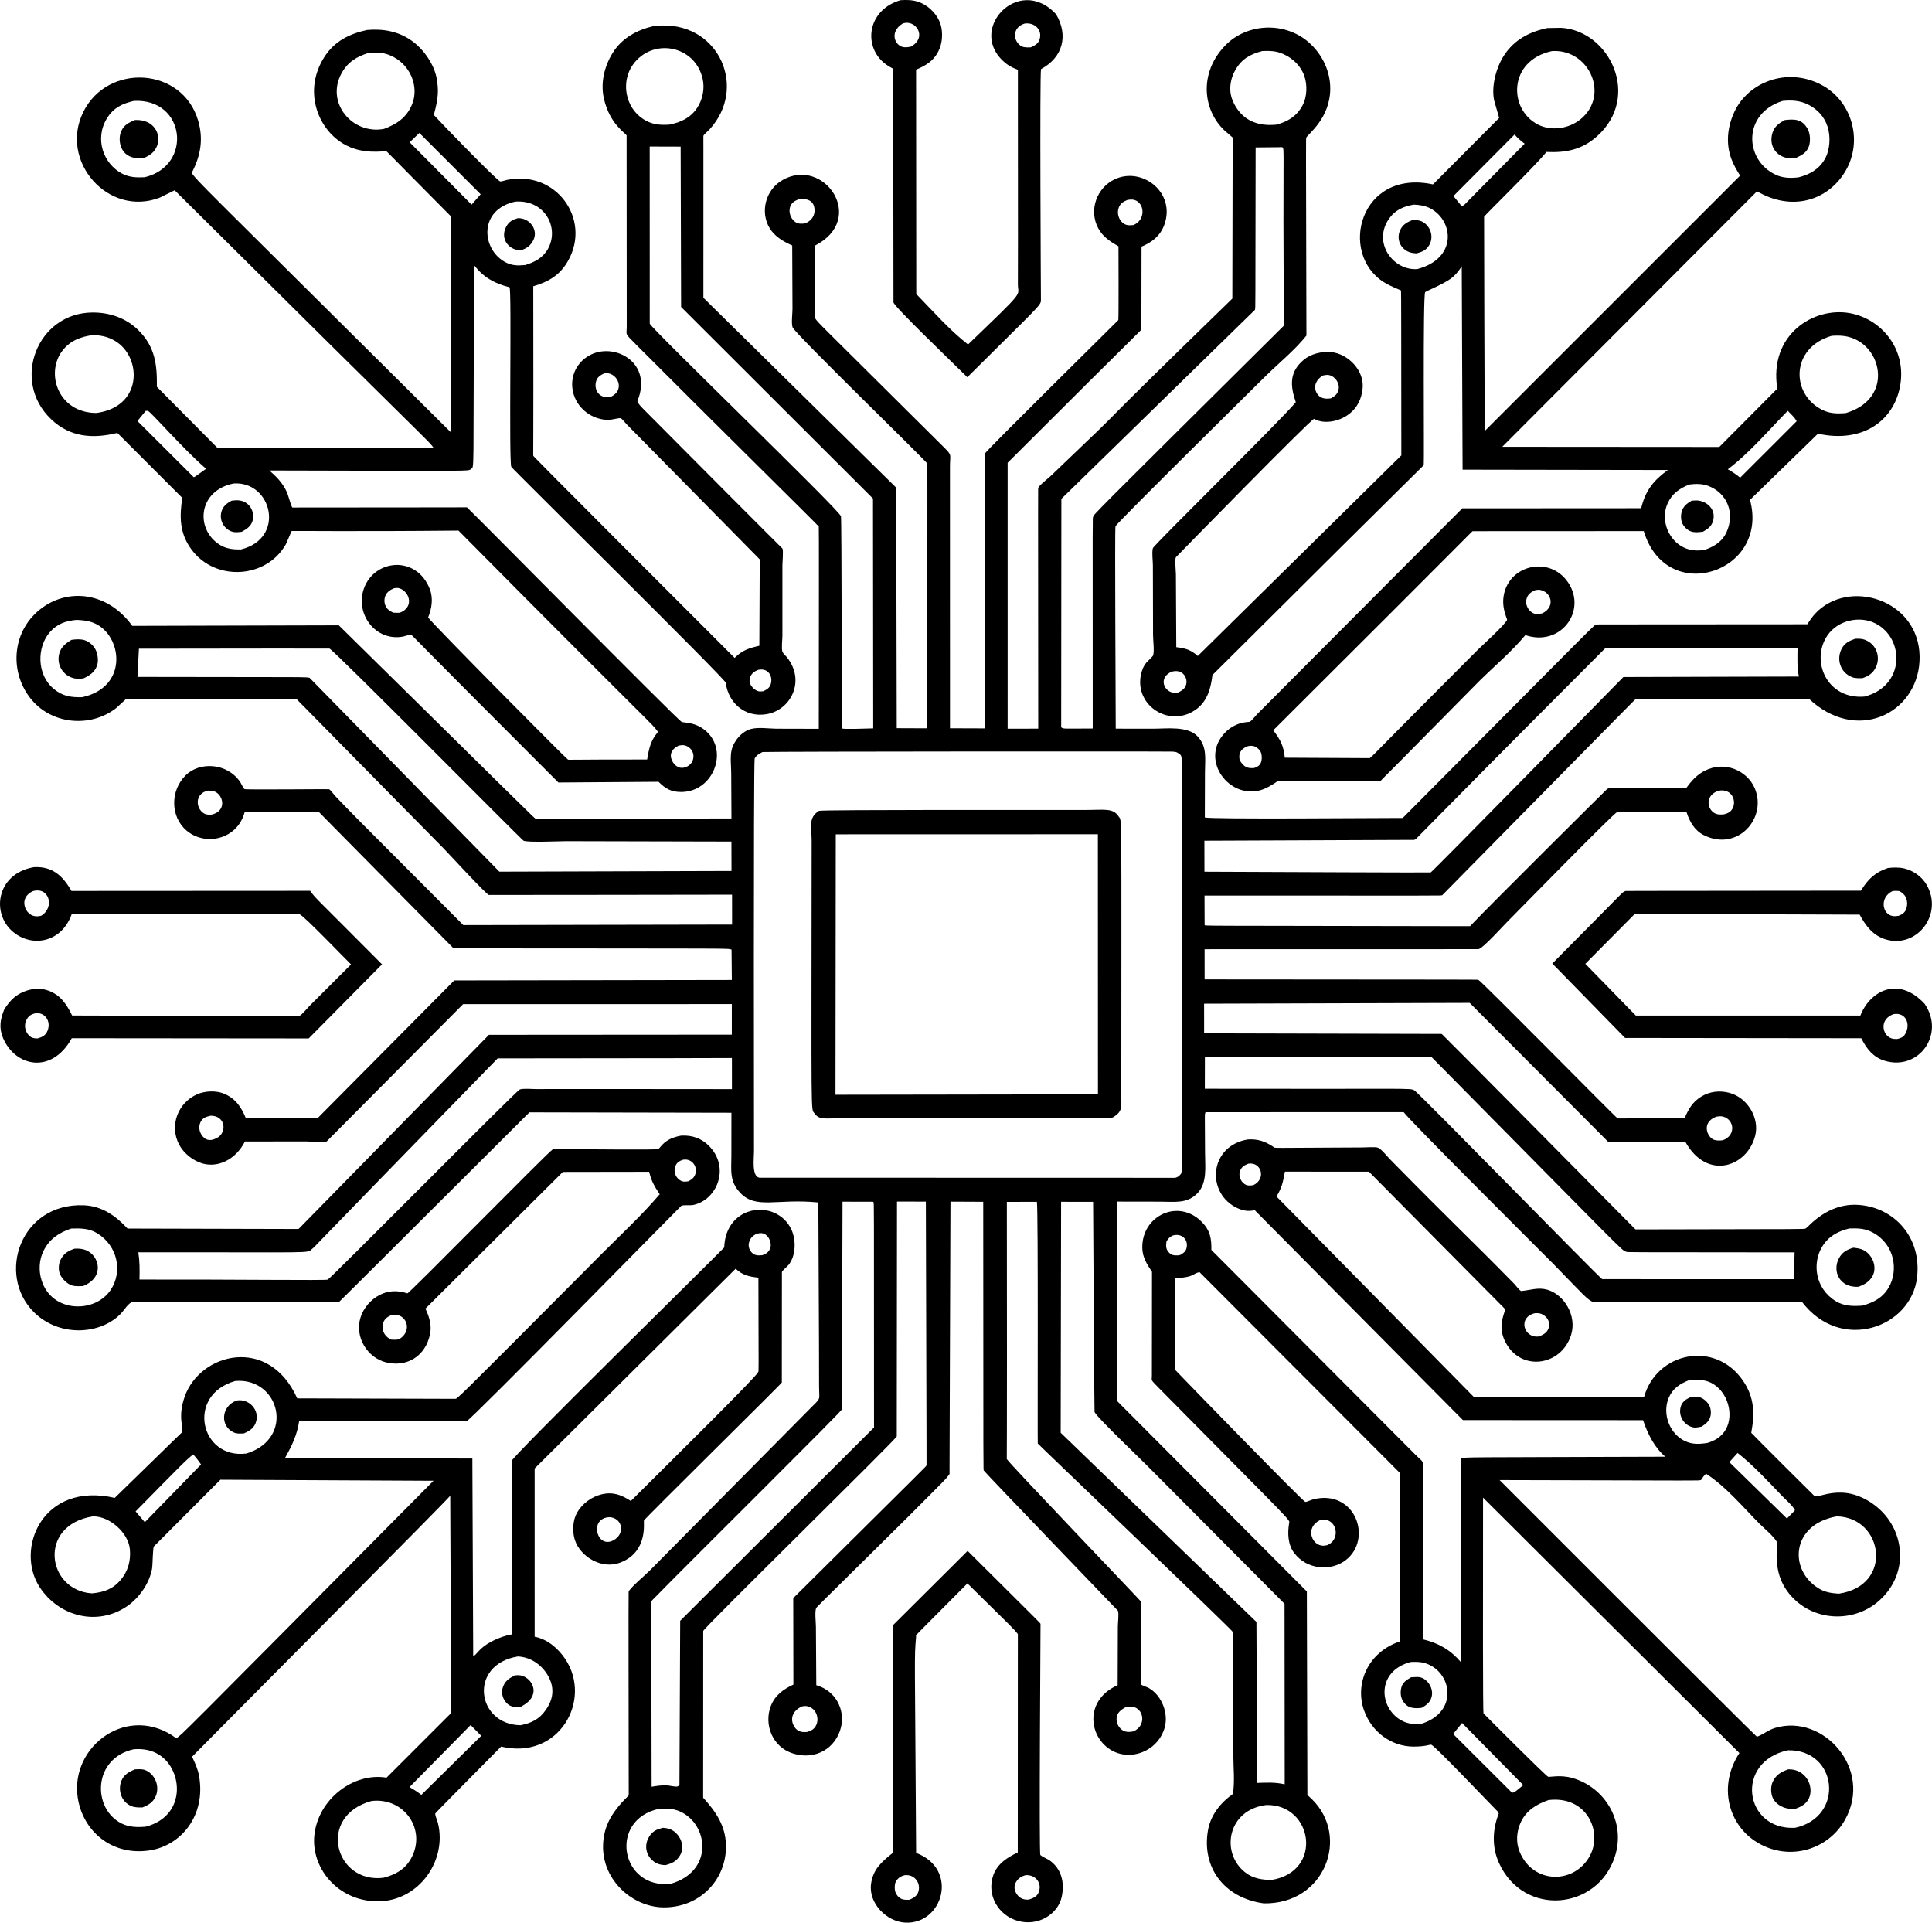 <?xml version='1.0' encoding='utf-8'?>
<svg xmlns="http://www.w3.org/2000/svg" enable-background="new 0 0 5000 4975.206" version="1.1" viewBox="0 0 5e3 4975.2"> <path d="m2311.9 178.08c0 0.368 0.025 602.76 0.412 604.37 2.794 11.629 132.34 135.96 191.13 193.64 181.62-180.55 190.05-185.57 190.46-198.31-0.072-12.027-3.445-585.97 0.278-599.01 56.986-30.409 71.093-87.704 38.877-141.95-97.781-106.34-237.53 45.49-127.17 129.23 8.456 6.421 18.441 10.779 28.391 14.315 0.271 543.49 0.303 439.45 0.025 555.34-0.128 32.846 23.337 8.965-129.08 155.76-48.604-38.058-90.856-86.534-133.92-130.69l-0.466-580.53c27.746-11.445 49.046-25.459 60.857-54.685 8.536-21.129 8.705-50.649-0.799-71.418-10.064-21.994-30.902-41.561-53.964-49.317-15.572-5.238-30.123-5.294-46.217-4.393-80.071 23.046-96.477 107.08-50.564 155.16 9.27 9.707 20.049 16.257 31.751 22.484zm340.26-117.22c27.255-3.306 45.84 17.839 38.247 41.174-3.707 11.379-12.754 15.75-22.917 20.506-7.092 0.097-15.707 0.778-22.322-2.223-23.097-10.478-28.083-49.41 6.992-59.457zm-315.93 0c33.452-12.032 65.148 35.415 21.275 59.823-5.786 1.194-11.434 1.976-17.369 1.532-23.611-1.766-40.246-39.336-3.905-61.355z"/> <path d="m4812.4 3118c-84.892-7.009-133.27 59.156-139.47 60.867-7.383 2.042 22.617 1.438-440.26 2.387-0.379-0.383-497.61-503.02-501.48-505.85-650.96-1.505-608.98-1.144-614.92-3.002l-0.1-75.258 687.39-2.069 358.55 359.77 199.59-0.144c56.69 101.38 160.71 64.809 180.93-16.759 11.03-44.511-19.752-98.276-68.197-110.44-24.485-6.149-49.706-3.32-71.308 9.876-23.146 14.128-32.883 32.168-43.498 56.053-187.54 0.217-170.8 1.488-173.56 0.203-5.032-2.345-352.29-355.28-360.03-358.14-2.276-0.842 33.096-0.663-708.49-1.221l-0.074-78.087c763.43-0.304 706.85 0.152 710.02-0.64 11.086-2.779 61.134-58.008 72.127-69.07 30.093-30.282 277.43-283.33 285.21-284.86 4.705-0.928 174.48-0.835 179.64-0.844 7.936 24.895 20.964 47.894 44.227 59.805 87.542 44.838 166.37-43.844 132.14-121.86-19.12-43.574-76.058-71.649-130.04-43.77-19.314 9.97-34.094 26.411-46.525 43.924l-156.24 0.918c-11.156 0.035-38.416-3.226-48.281 1.32-0.719 0.332-292.47 289.65-355.34 355.48-729.79-1.425-681.86-0.426-686.87-3.007l-0.268-76.261c650.08 0.095 607.47 0.477 615.25-0.918 533.78-541.51 497.73-505.78 501.16-507.43 3.891-1.87 445.66-0.541 448.75 0.362 1.935 0.566 7.638 6.531 9.4 8.01 125.92 105.76 278.12 20.102 276.16-118.82-2.238-147.82-184.51-203.32-270.64-110.34-7.623 8.223-13.861 17.9-20.104 27.185-582.62 0.53-543.55 0.11-545.75 0.749-7.379 2.137 22.64-26.454-501.27 500.46-61.661-0.074-501.86 3.757-512.14-1.419l0.348-117.6c0.046-33.042 6.373-65.067-19.25-92.226-25.91-27.463-80.911-19.622-115.22-19.687l-96.469-0.139c0.129-46.113-2.829-519.39-0.645-523.84 4.869-9.96 388.28-388.23 388.68-388.63 34.709-34.104 75.104-66.703 105.49-104.59-1.302-526.21-1.346-509.67-0.318-512.26 3.522-8.912 61.888-49.564 62.008-126.98 0.065-43.329-18.992-84.571-49.865-114.36-62.999-60.789-165.38-56.184-222.42 3.292-68.445 71.37-57.274 166.97-1.295 219.59l21.027 18.164-0.858 416.7c-460.33 447.49-196.52 198.06-470.91 459.84-7.131 6.754-27.036 21.275-31.101 29.383-1.078 2.151-0.665-39.35-0.357 623.69l-79.179 0.089-0.01-688.17c375.04-374.8 341.44-337.19 345.29-345.38 1.411-3.003 0.673 6.52 1.24-213.85 26.758-11.1 48.112-27.665 58.52-55.328 32.941-87.561-63.866-157.58-135.87-114.69-43.6 25.966-60.716 85.941-29.299 131.13 11.771 16.922 29.389 27.989 46.991 38.009 0.015 8.321 0.737 182.15-0.412 190.93-25.042 25.017-342.58 338.31-344.8 344.8-0.221 0.645-0.179-33.155 0.179 711.76l-91.015-0.303c-0.178-634.56-0.175-505.31-0.089-675.53-0.245-35.281 7.135-28.901-17.072-52.991-343.21-341.12-320.87-317.25-331.63-332.01l-0.417-188.55c134.88-69.048 23.49-230.34-83.611-169.83-45.884 25.935-58.73 84.228-33.776 125.01 13.404 21.905 35.388 34.372 58.256 44.569l0.705 163.52c0.035 12.203-3.28 37.007 0.134 48.024 4.799 15.493 346.15 346.05 348.69 352.88 0.431 1.161 0.265-32.568 0.139 685l-79.124-0.308-1.429-622.45-498.98-491.31c0.279-446.3-0.177-418.48 0.015-419.01 1.365-3.745 12.546-13.043 15.697-16.469 98.068-106.6 26.313-271.92-121.28-269.16l-23.181 1.556c-43.116 9.982-81.874 30.784-105.88 69.252-21.91 35.106-32.148 78.205-22.714 119.05 15.104 65.405 56.028 88.847 58.634 94.737 0.163 0.367 0.087 144.22 0.323 494.3 0.026 23.882-6.832 15.607 24.257 46.966 206.05 206.61 472.25 468.74 472.75 470.79 0.611 2.497 0.275 230.67 0.01 523.37l-110.16-0.273c-19.88-0.228-45.22-4.218-64.425 0.487-24.854 6.087-45.805 31.726-51.13 55.174-3.96 17.469-1.032 41.537-0.903 59.487l0.62 117.05c-250.48 0.47-506.3 1.192-506.67 1.082-2.233-0.663-56.083-53.894-509.46-500.78l-534.55 1.389c-63.34-87.425-163.23-97.414-232.46-47.344-77.51 56.064-87.136 160.83-33.12 232.25 54.009 71.425 157.16 79.439 223.23 28.351l24.91-22.754 443.02-0.581c201.97 204.76 116.43 117.93 380.04 385.79 15.816 16.243 109.77 118.51 117.1 120.55 1.07 0.298 629.14-0.714 629.53-0.715l0.075 77.427-695.59 1.34c-329.44-330.42-267.37-267.63-331.91-334.48-2.749-2.987-12.238-15.87-15.295-16.982-2.65-0.967-215.91 1.689-219.22-0.531-2.814-1.886-8.972-15.419-11.493-19.052-33.904-48.884-104.62-52.414-140.68-16.595-40.963 40.672-38.978 108.1 2.322 143.03 48.785 41.254 131.21 23.26 150.34-47.502l193.01 0.104c2.502 2.996-24.104-24.099 347.62 352.14 761.86 0.667 702.89-0.199 719.51 3.156l0.745 78.678-718.45 1.176-354.1 356.97-185.23-0.531c-11.732-28.974-27.495-51.563-56.926-63.572-20.67-8.427-49.061-7.067-69.214 1.811-49.344 21.723-72.373 80.508-46.659 129.85 12.079 23.181 36.902 42.778 61.949 49.478 38.457 10.28 83.665-8.959 108.58-57.239l159.55-0.129c13.553 0.045 39.408 3.717 51.815 0.193 0.367-0.104 224.04-225.49 353.27-355.52l695.38-0.079-0.035 79.114-628.59 0.432-492.6 502.43-442.63-1.117c-30.846-33.185-66.377-58.515-113.58-60.292-163.53-6.158-226.05 179.35-129.03 276.45 64.154 64.197 170.26 60.213 225.05 4.273 7.351-7.504 21.36-30.019 30.545-30.272 563.01 0.033 530.84 1.138 532.82 0.586 2.184-0.609-32.494 33.258 494.25-491.41l522.76 1.032-0.129 111.14c0.07 37.552-5.723 65.947 23.186 96.285 40.974 43.02 93.94 13.934 201.89 24.64 2.092 453.42 1.762 361.25 1.901 473.36 0 41.62 7.036 29.401-23.771 60.525l-413.91 418.12c-10.168 10.377-52.058 45.682-55.17 55.225-0.623 1.917 0.027 349.76 0.223 527.04-38.768 38.237-66.187 75.537-66.47 132.5-0.449 88.832 78.165 158.66 160.46 157.41 95.253-1.506 159.97-76.697 157.68-161.58-1.345-50.108-26.367-86.539-59.046-122.25 0.068-138.65 0.039-431.06 0.189-431.5 3.462-10.309 497.95-494.33 500.89-503.53 0.137-0.427 0.595-607.24 0.596-607.65l74.698 0.184c1.851 731.65 2.212 680.96 1.31 682.82-1.802 3.719 16.656-15.312-344.52 343.15l0.382 223.78c-26.411 12.362-47.612 27.533-58.504 55.75-18.143 46.987 3.759 105.78 57.383 122.49 59.807 18.629 111.51-14.753 124.37-67.989 10.635-44.012-12.401-93.702-63.993-108.74l-0.958-150.89c-0.065-11.985-3.191-36.808 0.278-47.735 0.953-3.005-9.741 8.26 238.25-236.97 98.87-99.202 98.348-97.809 107.43-111.08-0.289-3.874-0.379 50.907 2.238-704.54l84.797 0.377c0.563 743.66-0.191 691.86 1.901 695.86 2.43 4.634 346.68 362.37 346.69 362.38 2.873 7.235-0.149 31.741-0.189 40.44l-0.491 152.17c-94.063 41.803-72.788 150.54-0.417 175.57 47.024 16.256 107.94-10.652 122.62-67.76 8.945-34.825-7.127-80.711-41.84-100.58-3.538-2.025-18.422-7.082-19.95-9.166-0.957-1.302 1.21-211.41-0.7-215.18-1.434-2.822-342.72-358.96-346.49-367.88-0.633-1.5 0.96 43.962 0.025-665.66l77.695-0.059c3.875 16.025 1.427 623.65 2.342 625.38 1.331 2.516 503.55 482.11 506.16 489.11 0.139 0.371-0.041 193.3-0.055 315.58 0.015 32.654 4.104 70.42-1.082 102.15-31.741 22.208-57.507 54.416-64.45 93.526-16.906 95.199 40.3 175.25 144.17 189.62 159.17 2.911 223.62-173.77 124.35-269.95l-11.334-10.61-1.38-526.52-492.01-493.81-0.015-515.12 112.79 0.184c38.208 0 68.623 5.716 95.59-21.28 26.456-26.471 20.208-69.552 20.173-103.75-0.232-105.57-1.574-99.361 1.29-106.42l512.79-0.129c14.753 20.925 314.16 319.49 387.94 393.37 81.556 83.687 84.821 89.187 101.78 97.977l540.77-0.744c101.05 132.92 282.61 67.097 298.09-62.564 12.372-104.04-58.653-180.47-148.96-187.91zm-370.66-228.45c5.568-0.819 11.473-1.782 17.017-0.372 30.003 7.612 34.45 48.526 0.377 61.259-6.839 1.126-15.618 1.255-22.332-0.735-17.935-5.329-35.677-44.808 4.938-60.152zm6.987-843.65c33.502-5.685 45.804 26.421 35.22 45.999-5.107 9.454-12.393 12.665-22.332 15.275-6.725 0.63-14.963 1.007-21.345-1.613-22.743-9.325-29.416-48.444 8.457-59.661zm280.27-401.09c27.452-40.835 84.579-51.706 124.11-31.92 76.779 38.45 77.553 162.46-27.746 189.57-97.282 8.246-140.24-92.343-96.359-157.65zm-1068.6 528.44c15.107-10.846-57.758 57.027 494.25-496.18l497.38-0.343c-0.113 25.027-1.69 49.944 3.548 73.919-486.72 1.725-452.35 0.688-454.78 1.712-0.367 0.155-493.63 503.56-498.05 505.09-2.188 0.76-381.92-1.027-585.66-1.812l-0.134-80.181 543.44-2.204zm-764.26-1638c4.307-9.797 12.024-13.841 21.428-17.831 5.841-0.973 11.677-1.851 17.503-0.268 28.166 7.648 30.432 52.292-1.98 65.234-5.424 0.511-12.015 0.987-17.369-0.427-16.392-4.332-28.261-26.956-19.583-46.708zm-814.14 43.11c-5.717 0.407-11.995 1.012-17.523-0.819-15.497-5.144-26.427-27.41-18.481-45.075 5.062-11.256 14.759-14.198 25.483-18.481 14.632 1.126 28.782 2.737 34.232 17.082 6.732 17.741-0.196 39.545-23.712 47.294zm-1869.4 1225.7c-28.256 0.754-50.346-2.402-73.082-21.111-45.372-37.324-44.303-108.82-10.187-147.59 18.906-21.493 41.721-29.026 69.245-31.339 19.664 1.032 36.51 2.878 53.977 12.789 64.493 36.604 77.058 161.99-39.952 187.25zm1079.7 451.43-491.21-501.66c-14.271-2.11 18.387-1.667-445.42-2.238l3.849-73c251.52-0.427 492.48-0.554 493.12-0.352 11.397 3.632 495.07 492.56 502.21 497.08 8.188 5.181 94.677 1.335 109.64 1.315l428.44 0.993 0.199 76.042-600.83 1.826zm-743.69-147.81c-6.308 0.903-14.352 0.635-20.069-2.521-21.526-11.896-26.223-50.444 8.809-59.229 5.96-0.203 13.146-0.01 18.66 2.417 22.431 9.876 30.914 49.662-7.399 59.333zm26.079 823.72c-5.315 10.337-13.632 14.01-24.104 17.727-5.494 1.117-11.672 1.34-16.863-1.236-13.46-6.68-23.711-27.192-14.173-45.463 5.31-10.164 15.052-12.923 25.414-15.334 29.128-0.406 39.816 24.695 29.726 44.306zm-287.99 406.05c-40.856 62.01-153.21 59.965-179.2-24.813-7.805-24.193-6.351-52.639 4.956-75.586 15.351-31.146 39.898-47.19 71.673-58.023 23.818-0.755 46.443-0.784 67.527 12.247 53.689 33.176 65.669 99.693 35.039 146.17zm1100.6-519.35c-10.868 0.099-32.599-2.154-42.019 1.017-8.908 2.995-487.54 487.29-497.12 492.06-4.92 2.446-231.93-0.688-487.2-0.203 0.555-28.126 0.695-45.15-2.959-70.365 469.48-0.75 435.23 3.663 449.98-9.171 12.746-11.082-53.363 54.346 479.94-492.72 564.22-0.607 437.89-0.382 606.29-0.923l0.07 80.459c-438.7-0.363-318.67-0.351-506.98-0.159zm725.11 1645.7c-4.873 10.381-12.397 14.486-22.893 17.761-19.421 2.443-29.032-4.282-35.279-16.014-9.613-18.078-3.451-38.666 21.22-49.949 6.109-1.166 10.402-1.697 16.585 0.219 20.93 6.5 28.37 30.933 20.367 47.984zm802.11-46.957c6.695-0.521 14.253-1.414 20.764 0.591 24.989 7.711 31.374 48.027-2.114 62.758-15.364 2.997-27.409 1.795-37.22-11.935-5.464-7.647-7.479-17.434-5.583-26.605 2.516-12.198 14.183-19.339 24.153-24.808zm272.55-4165c-7.082-23.366-1.851-50.217 10.099-70.918 16.774-29.052 38.679-40.669 69.795-48.918 19.975-0.7 35.369-0.553 54.128 7.786 25.111 11.167 45.864 31.086 54.768 57.509 7.99 23.715 6.695 54.504-5.444 76.492-15.012 27.192-37.82 40.961-67.139 48.773-24.471 2.289-47.552 0.118-69.562-11.562-21.97-11.66-39.508-35.606-46.644-59.162zm-440.25 1039 501.03-489.1c1.581-11.843 0.83 23.608 1.702-420.22 73.568-0.703 64.027-0.564 69.08-0.774 6.623 8.637 0.342-12.319 4.397 461.53-511.47 507.51-490.93 487.27-493.76 494.94-1.973 5.347-1.417-39.893-1.305 547.91-79.886 0.162-74.195 1.494-81.641-3.037l0.491-591.25zm-1109.2-1123c49.511-70.466 159.91-52.249 180.59 35.049 6.144 25.954 0.422 55.022-14.491 76.957-17.573 25.843-42.227 36.727-71.641 42.684-25.066 1.617-45.651-0.268-67.363-14.356-46.693-30.29-58.219-96.036-27.096-140.33zm43.914 669.65c-0.154-0.369-0.111-426.44-0.119-458.29l80.102 0.234 1.176 414.84 496.6 495.82 0.576 594.67c-21.872 0.731-77.373 2.546-80.251 0.228-1.647-1.234-1.148-543.08-3.251-549.17-6.352-18.412-488.35-482.88-494.83-498.34zm54.768 4037c-130.1 15.261-163.03-165.96-30.272-194.05 22.237-1.27 41.244-0.526 61.353 10.719 67.171 37.595 76.529 151.84-31.081 183.33zm525.65-1180.7-501.63 500.21-1.936 425.02c-1.722 1.23-3.092 3.266-5.161 3.687-6.635 1.35-21.126-2.69-28.808-2.942-12.938-0.417-25.309 1.553-38.034 3.667-0.621-430.24-0.444-344.38-0.814-451.4-0.132-32.252-4.42-24.181 9.871-38.862 98.788-101.07 481.87-479.74 483.95-486.85 1.645-5.644-1.373 41.582 1.057-536.83l79.705 0.189c2.366 9.368 1.3-35.592 1.806 584.12zm1028.6 1170.9c-24.327-0.317-46.997-3.588-67.045-18.888-65.606-50.085-47.622-162.89 53.82-175.14 121.01-2.516 147.73 172.64 13.226 194.02zm-322.74-1073.1 356.58 358.4 0.457 467.15c-24.446-5.588-46.5-4.61-71.229-3.548l-1.97-416.59-506.59-489.56 1.062-597.63 82.822 0.06c0.631 101.3 3.1 541.97 3.752 543.88 3.966 11.613 117.68 120.3 135.12 137.85zm90.886-865.45c0.186 102.49 0.926 100.16-2.065 111.01-5.593 6.293-6.571 8.034-14.888 10.56l-1076.3-0.283c-20.492-3.074-14.062-49.43-14.109-68.574-9e-4 -0.613-1.498-998.96 1.702-1016.3 5.503-8.898 11.101-11.821 20.257-16.58 27.14-1.524 1047.3-1.922 1061.6-1.087 10.675 0.62 13.161 2.501 20.942 9.131 5.053 16.009 1.693-60.285 2.834 972.1zm1584 383.88-496.24-0.094c-11.789-7.875-475.69-483.33-486.58-488.79-12.403-6.216-10.423-2.709-541.78-3.881l0.203-82.435 585.7-0.362c509.05 514.76 492.18 500.45 504.14 504.38 6.357 2.084-30.1 1.282 436.27 1.896l-1.711 69.288zm245.47 21.25c-15.602 27.126-39.925 39.612-68.936 47.314-24.084 1.608-46.699 1.469-68.157-11.598-53.941-32.834-61.416-98.582-35.076-141.37 16.565-26.912 40.163-39.225 69.591-46.778 22.565-0.66 40.679-0.541 61.274 10.516 56.352 30.247 66.925 97.36 41.304 141.92z"/> <path d="m3373.6 931.46c-36.227 30.665-35.297 65.078-20.118 109.25-39.132 47.609-367.72 369.42-369.93 377.99-2.879 11.37 0.074 32.247 0.099 44.425l0.422 179.88c0.04 15.097 3.583 38.649 0.397 52.589-0.71 3.107-14.913 15.464-17.796 19.076-7.821 9.802-10.648 17.931-13.484 28.972-19.131 82.37 75.64 143.15 144.66 90.226 27.295-20.923 36.094-54.49 39.865-87.1 586.11-583.66 545.18-539.71 546.96-543.96 1.492-3.59-2.552-437.17 3.613-446.76 1.37-2.145 45.332-20.131 65.026-34.172 12.406-8.848 21.617-20.124 29.692-32.922l2.168 526.37 531.3 0.849c-37.012 26.932-58.157 53.04-69.135 98.935l-462.94 0.278c-547.45 549.17-462.32 463.75-531.87 533.59-4.297 4.397-13.052 16.034-18.153 18.679-2.454 1.275-40.602-1.8-70.281 35.265-54.228 67.737 15.746 161.03 94.092 142.75 17.866-4.164 34.574-14.848 49.522-25.126 244.2 0.806 196.57 0.635 252.59 0.874 15.126-0.042 8.835 2.661 20.188-8.595 37.463-37.28-3.657 4.177 248.42-251.05 39.085-38.624 83.874-76.196 118.65-118.39 91.378 30.904 159.99-62.475 110.87-135.9-48.174-72-158.52-45.377-167.67 39.701-2.179 20.218 2.754 37.528 9.643 56.167-1.841 10.134-65.7 67.884-76.723 78.827-304.99 305.58-259.31 262.58-278.63 279.59l-220-1.092c-3.057-30.734-11.255-46.614-29.88-70.941 543.61-541.6 512.93-513.93 516.51-515.27 0.375-0.14 411.51-0.198 442.37-0.213 58.832 195.65 326.09 106.89 274.92-80.822l175.92-171.21c116.09 25.312 195.06-33.632 212.14-120.93 19.148-97.842-48.492-175.88-128.56-190.8-94.751-17.666-210.99 55.41-188.84 195.11l-150.04 150.89-561.73-0.397 659.28-661.11c92.081 53.975 185.84 22.608 229.74-53.687 45.531-79.127 14.965-181.96-64.748-222.76-89.303-45.711-187.74-4.632-222.97 69.612-18.406 38.792-23.418 82.088-8.452 122.92 5.628 15.364 14.055 29.537 22.69 43.365l-660.97 660.89c-0.133-40.638-1.987-553.48-1.593-554.29 2.817-5.802 127.12-126.17 161.48-167.83 50.034 2.452 91.829-5.965 130.19-40.007 116.25-103.14 32.667-274.22-92.677-281.26l-35.061 0.624c-46.654 9.592-85.75 30.015-112.35 70.78-20.208 30.972-33.21 79.524-25.662 116.11l13.066 45.686-171.22 171.95c-189.4-40.35-244.9 177.65-127.82 252.63 18.559 11.881 44.424 20.881 45.076 21.841 0.531 0.793 0.533 128.61 0.804 426.76l-526.76 519.07c-18.308-15.884-30.837-19.832-55.671-22.798l-0.968-188.21c-0.04-8.491-3.062-37.706-0.199-44.272 0.16-0.367 346.58-354.92 357.82-358.4 31.139 18.755 92.594 3.473 115.39-42.197 6-12.018 7.843-21.03 9.801-32.873 7.28-49.086-37.388-92.999-80.027-97.436-24.749-2.57-53.344 4.075-72.455 20.253zm577.69 616.26c3.702-10.848 11.181-15.513 20.977-20.392 4.497-0.819 8.764-1.747 13.335-0.923 28.95 5.225 40.76 43.323 6.327 60.475-6.377 1.682-14.679 2.948-21.121 0.893-13.916-4.438-25.539-22.408-19.518-40.053zm-688.93 427.49c-3.96 7.251-9.225 9.31-16.545 12.149-16.772 1.12-25.69-1.013-37.612-20.243-2.676-16.16 0.013-25.617 17.821-35.329 6.689-1.921 11.95-2.928 18.823-1.008 7.121 1.99 14.972 8.595 18.024 15.394 3.409 7.608 3.568 21.563-0.511 29.036zm1477.9-1106.2c22.709-1.663 43.17-0.253 63.978 10.262 71.456 36.104 87.243 156.1-27.85 189.72-23.29 1.499-41.642 1.514-62.873-9.722-79.325-41.983-78.454-159.55 26.744-190.26zm-113.57 193.97c7.538 8.045 18.223 17.077 23.027 26.967l-146.22 146.14c-9.896-8.699-20.61-15.082-31.88-21.766 56.346-42.564 105.61-100.98 155.08-151.35zm-254.72 190.75c16.808-2.074 33.215-2.337 49.214 3.712 49.113 18.563 69.384 70.623 47.045 119.79-10.5 23.116-30.276 36.188-53.477 44.505-76.812 18.606-125.07-61.356-98.955-119.06 11.657-25.756 30.888-38.694 56.172-48.951zm241.54-992.63c22.898-2.144 44.257-1.2 65.264 9.1 24.347 11.936 42.629 31.567 50.986 57.554 8.347 25.965 6.337 60.251-7.176 84.054-14.928 26.3-39.607 39.978-67.869 47.06-20.387 2.377-40.128 2.233-59.085-6.591-81.5-37.911-86.472-158.46 17.88-191.18zm-597.09-128.89c85.702-5.962 139.47 90.518 93.164 156.01-31.005 43.87-90.153 54.217-129.31 34.134-77.485-39.742-76.753-166.12 36.143-190.15zm-96.802 216c9.299 10.361 16.66 16.558 26.163 23.654l-156.57 158.47-6.243 3.32-21.444-26.367 158.09-159.08zm-325.53 218.77c15.94-23.498 37.656-32.857 64.782-37.532 15.181 0.59 29.925 2.794 43.502 10.089 59.869 32.162 69.336 129.54-34.436 156.71-62.075 4.51-115.71-67.565-73.849-129.27zm-524.8 1205.9c-3.35 9.886-10.734 14.153-19.503 18.773-31.618 9.269-58.06-34.878-18.039-53.363 29.326-8.777 43.633 16.588 37.542 34.59zm394.61-763.63c-3.037 11.36-9.771 15.891-19.528 21.483-14.532 2.233-27.693 0.402-35.612-11.925-11.231-17.501-3.334-36.294 15.161-47.244 5.221-0.933 10.908-2.209 16.158-0.893 16.718 4.177 28.133 22.432 23.821 38.579z"/> <path d="m132.15 1084.7c48.978 46.698 107.48 51.269 171.49 35.503l168.04 168.05c-7.479 50.009-7.141 92.201 24.525 134.57 61.546 82.344 193.24 74.849 243.72-14.64 1.776-3.151 14.193-33.672 14.918-34.123 1.118-0.695 159.31 1.56 431.69-1.097 531.36 536.17 492.88 490.58 516.47 520.78-19.085 22.772-23.054 41.148-28.188 71.601-217.97-0.084-201.71 1.61-205.26-0.079-4.464-2.123-351.45-352.08-361.58-367.56 9.464-23.032 13.667-49.607 4.293-73.556-34.435-88.047-143.83-77.708-170.76-0.436-22.615 64.91 30.241 136.8 101.8 123.47 3.429-0.635 18.56-5.791 20.714-5.156 1.057 0.313 6.183 7.834 381.07 382.77l259.19-1.846c17.583 17.538 31.93 26.168 57.701 26.391 83.003 0.735 124.44-104.12 66.187-156.67-27.757-25.044-57.624-21.857-64.097-24.669-9.853-4.277-552.34-553.6-555.66-555.17-0.37-0.175-122.73 0.452-451.92 0.452-2.471-1.975-11.24-33.488-13.975-39.552-10.456-23.205-26.441-39.786-45.403-56.296 548.05 1.323 508.85 1.742 521.3-2.943 9.883-12.647 5.813 44.602 8.511-528.13 24.768 31.409 53.065 47.413 91.615 56.897 6.259 1.532-2.092 450.97 4.72 464.85 2.513 5.12 553.73 548.78 554.91 558.42 6.264 51.073 48.565 90.869 105.52 81.541 62.654-10.258 102.03-86.173 52.758-147.38-2.68-3.325-10.094-10.288-11.484-14.014-3.077-8.223-0.065-32.178-0.085-41.726l-0.015-181.93c0.03-7.082 2.794-38.441 0.213-43.502-0.244-0.48 14.382 15.582-351.53-352.6-4.938-4.953-25.716-24.689-23.736-29.557 40.057-98.526-57.103-150.56-120.07-119.95-47.78 23.218-61.002 77.796-38.063 119.7 18.69 34.134 55.21 50.995 86.692 49.14 4.893-0.288 25.468-5.385 28.143-4.005 4.049 2.095 11.246 11.553 14.853 15.256 55.255 56.051-16.189-16.455 344.82 349.97l-1.007 223.53c-25.98 5.916-44.699 11.627-63.949 31.428-540.19-540.17-519.46-520.62-520.85-523.02-1.103-1.912 0.541 19.064-0.288-438.63 40.748-12.153 69.785-29.156 90.881-67.328 59.216-107.15-32.275-233.84-158.88-207.92-3.389 0.695-14.774 4.501-17.493 4.015-7.628-1.355-154.32-152.47-171.9-172.15 12.704-45.668 12.009-64.754 7.92-91.957-6.173-38.269-34.287-78.585-65.889-100.6-34.649-24.138-73.412-30.815-114.87-27.268-45.686 9.974-83.889 28.777-110.14 69.448-54.701 84.772-20.203 183.74 48.584 224.85 50.577 30.229 105.42 17.883 111.32 19.939 3.326 1.158-12.714-13.187 167.13 167.74l0.958 559.96c-679.43-674.99-648.51-642.16-671.81-671.82 23.181-43.684 31.096-87.123 16.898-135.52-40.772-138.99-233.83-149.66-296.96-23.076-63.705 127.73 64.129 273.43 197.6 222.32l38.554-19.061c711.49 706.64 648.33 639.34 670.32 666.53l-559.47 0.208-156.88-158.23c0.731-57.244-4.639-103.13-47.196-145.75-32.106-32.158-74.843-46.758-119.69-46.455-142.6 0.951-211.34 176.47-106.92 276.04zm902.8 500.81c-5.811 0.491-11.548 0.069-17.369-0.164-7.191-3.752-13.742-7.042-18.029-14.223-5.131-8.595-5.91-18.863-2.65-28.342 3.548-10.297 12.938-16.53 22.486-20.446 6.362-1.132 10.685-1.667 16.823 0.829 23.721 9.644 35.906 47.62-1.261 62.346zm701.79 364.68c2.576-10.392 10.808-16.263 19.742-20.922 5.32-0.874 10.168-1.792 15.503-0.506 15.709 3.77 27.534 20.078 20.694 39.165-4.67 12.989-19.724 20.231-30.55 18.853-16.249-2.052-29.018-21.984-25.389-36.59zm-154.72-924.12c-30.545 8.072-46.405-17.28-38.962-40.694 3.082-9.702 11.206-14.774 19.84-18.858 31.045-7.902 58.607 39.93 19.121 59.552zm359.76 725.09c4.184-9.742 11.141-14.099 20.59-17.915 26.929-5.62 38.702 18.156 32.014 37.845-3.32 9.786-10.183 13.206-19.017 17.508-4.799 0.476-9.563 1.186-14.268-0.407-11.432-3.869-26.729-19.771-19.32-37.031zm-608.3-1229.5c76.916-5.511 114.84 68.051 84.643 122.25-12.982 23.295-34.356 34.341-58.778 41.84-20.004 1.905-35.8 1.787-53.939-8.675-59.389-34.265-66.67-134.77 28.074-155.42zm-339.98-188.06c-81.939 14.933-150.25-67.243-110.33-142.64 15.697-29.656 39.061-44.201 70.102-53.87 18.838-2.038 36.475-1.827 54.301 5.23 54.361 21.516 78.624 82.325 58.152 129.4-14.461 33.232-39.518 49.81-72.221 61.885zm66.708 34.61 25.066-24.147 158.71 158.64-23.498 26.788-160.27-161.28zm-685.89 90.418c-21.185 0.883-39.629 0.556-58.955-9.697-47.811-25.358-71.508-89.836-38.309-143.2 16.901-27.164 39.51-37.663 69.478-44.663 133.67-6.939 153.01 167.77 27.785 197.56zm230.16 792.44c99.301-6.828 135.77 142.17 18.853 170.76-18.094 0.307-36.624-1.449-52.549-10.868-65.935-38.976-60.056-140.83 33.696-159.89zm-227.51-187.82c1.99 0 4.086-0.636 5.973 0 7.741 2.608 93.039 100.62 150.45 149.78-31.553 22.408-27.625 19.965-31.93 21.846l-145.82-145.49 21.323-26.128zm-215.45-155.79c20.229-26.331 47.581-36.232 79.164-40.545 23.902 0.953 43.457 5.36 63.355 19.389 62.408 43.994 63.682 166.18-54.388 182.3-99.358-0.177-132.8-102.99-88.132-161.15z"/> <path d="m349.31 310.6c-16.137 6.54-28.474 12.564-35.844 29.409-7.929 18.124-5.2 55.732 27.026 66.612 10.109 3.413 19.84 3.219 30.368 2.744 16.158-6.694 28.94-14.754 35.611-32.005 11.566-29.912-8.164-69.347-57.161-66.76z"/> <path d="m4621.6 408.08c8.436 2.199 18.5 0.973 27.121 0.224 14.943-7.001 27.448-13.784 32.977-30.403 4.253-12.788 3.132-32.308-3.41-44.096-14.464-26.055-33.487-26.055-59.283-23.163-14.779 8.103-26.55 16.161-31.81 33.088-9.458 30.463 6.421 57.06 34.406 64.35z"/> <path d="m1350.1 646.75c13.563-4.045 23.632-12.387 30.083-25.111 13.971-27.554-10.322-58.571-40.341-57.07-12.883 3.697-22.128 8.521-29.012 20.51-19.682 34.278 9.817 65.751 39.269 61.671z"/> <path d="m3698.6 634.54c13.047-21.756 3.656-49.645-17.553-60.847-7.444-3.932-15.31-4.109-23.389-5.31-14.943 5.97-27.369 11.855-34.312 27.607-9.738 22.07 0.066 47.147 23.717 56.311 6.089 2.357 12.744 2.843 19.195 3.385 14.347-4.174 24.371-7.856 32.342-21.146z"/> <path d="m606.92 1377c5.897 0.652 11.841-0.343 18.56-0.873 11.727-6.645 22.927-13.121 27.543-26.63 7.377-21.581-4.125-49-31.215-54.177-7.533-1.444-15.116-0.66-22.64 0.352-12.317 6.844-22.258 14.397-26.178 28.625-7.108 25.813 11.654 50.262 33.93 52.703z"/> <path d="m4407.2 1375.9c12.049-6.625 21.81-13.488 25.949-27.23 7.88-26.183-9.312-46.454-32.559-52.475-7.33-1.901-14.943-1.216-22.406-0.68-12.739 7.444-22.536 14.828-26.288 29.835-2.59 10.362-1.826 24.218 4.362 33.245 15.948 23.25 35.029 18.901 50.942 17.305z"/> <path d="m4793 1752.2c8.243 3.186 18.987 3.037 27.716 2.501 16.113-6.139 26.857-12.719 34.376-28.838 11.252-24.123 3.05-56.678-26.556-69.452-8.962-3.871-17.607-4-27.18-3.523-15.161 5.151-27.384 10.977-35.121 25.831-14.604 28.008-2.793 62.06 26.764 73.482z"/> <path d="m214.22 1655.3c-9.501-1.831-19.566-0.918-29.067 0.392-14.481 8.491-26.7 17.806-31.547 34.639-8.348 28.982 9.078 58.339 38.539 64.931 8.382 1.876 15.926 1.176 24.329-0.06 16.217-7.612 29.089-16.148 34.957-34.024 4.053-12.342 1.249-31.558-5.471-42.689-6.794-11.25-18.687-20.674-31.742-23.191z"/> <path d="m2895.4 2113.3c-14.858-23.413-36.3-17.375-89.025-17.424-87.53-0.027-676.42-0.883-686.82 2.193-28.189 18.062-18.95 39.643-18.987 78.99-0.48 737.76-2.35 690.3 7.32 703.86 12.715 17.827 26.607 12.617 71.73 12.63 738.32 0.179 689.09 1.315 701.43-2.72 24.121-14.772 20.875-26.007 20.903-52.738 0.357-766.22 1.539-712.04-6.551-724.79zm-733.17 719.48 0.749-673.9 678.32-0.189 0.184 673.03-679.26 1.062z"/> <path d="m185.7 2686.5 613.24 0.551 189.78-191.74c-178.61-179.89-169.34-167.32-186-190.21l-617.79 0.333c-23.469-40.836-50.653-64.071-96.953-61.616-99.87 16.869-113.05 126.32-47.952 172.41 49.545 35.082 120.69 19.983 145.79-51.438 631.85 0.564 587.59 0.191 589.38 0.829 11.523 4.084 115.34 112.64 133.31 129.89l-107.78 107.69c-4.61 4.66-20.506 23.746-24.982 24.952-6.418 1.727-588.72-0.421-589.1-0.422-14.294-28.937-30.03-53.189-61.97-64.588-23.468-8.372-48.956-4.561-70.923 6.56-19.314 9.781-31.696 24.774-42.942 42.709-10.551 25.835-13.808 48.013-2.862 73.79 31.315 73.758 125.56 94.835 177.76 0.307zm-78.766-317.04c-33.286 9.425-49.016-23.589-42.643-42.247 3.441-10.074 10.384-15.592 19.246-20.783 42.616-13.906 59.629 39.909 23.397 63.03zm-37.243 267.27c5.707-9.568 12.62-12.476 22.989-15.171 27.709-1.994 41.193 26.74 28.235 49.815-5.383 9.582-13.832 12.828-23.906 15.682-5.442-0.129-11.219-0.347-16.076-3.106-13.406-7.628-22.174-28.872-11.242-47.22z"/> <path d="m4981.1 2597.7c-69.577-75.013-142.74-31.536-166.38 30.173l-581.18 0.01-130.75-133.91 128.18-129.22 581.79 1.955c15.697 28.977 34.769 54.594 68.067 64.291 80.832 23.525 149.14-65.695 105.18-141.59-12.357-21.3-34.044-36.52-57.815-42.247-13.349-3.221-28.724-2.685-42.277-1.102-33.666 11.181-51.552 29.091-69.943 58.683-653.58 0.839-607.71 0.25-610.13 1.216-8.797 3.519 5.668-7.79-188.48 187.29l188.31 192.58 611.27 0.74c13.35 26.461 30.451 49.03 60.118 58.147 88.262 27.134 157.79-67.96 104.02-147.01zm-84.638-291.22c6.734-1.995 12.386-1.286 19.23-0.631 7.126 4.203 12.456 7.891 16.228 15.518 4.863 9.851 4.913 21.478 0.992 31.632-3.623 9.379-10.844 13.379-19.701 16.853-4.675 0.784-10.184 1.196-14.888 0.437-26.863-4.323-34.524-46.799-1.861-63.81zm34.068 369.33c-4.962 8.342-11.851 10.714-20.837 12.789-5.191-0.074-10.179-0.104-15.117-1.921-24.349-8.935-31.124-50.049 6.457-62.594 31.204-5.213 44.786 26.044 29.498 51.726z"/> <path d="m1605.4 4043.3c72.915-27.919 59.435-104.77 61.12-108.67 2.559-5.92 355.43-353.38 356.84-357.21 0.166-0.452-0.033-285.6 0.238-286.1 3.409-6.203 13.508-13.226 18.218-19.414 18.273-24.005 18.615-64.341 6.064-90.866-37.455-79.158-169.63-66.697-173.66 47.026-51.517 52.748-545.73 537.73-550.06 552.22-0.119 0.397 0.188 397.93 0.189 398.35-0.06 58.624 2.27 49.979-3.538 51.22-26.029 5.563-56.534 18.6-76.311 36.813-6.585 6.064-12.436 14.764-19.836 19.538l-2.204-512.08-485.29-0.665c18.158-32.173 31.483-59.453 37.081-96.191 453.76-0.053 432.65 0.765 433.02 0.66 11.009-3.098 554.23-556.93 555.88-557.73 6.005-2.903 23.458-0.526 31.418-2.258 62.258-13.541 95.984-98.679 38.833-154.22-18.138-17.633-41.02-26.589-70.127-25.21-45.787 7.994-52.878 31.068-59.775 34.862-4.327 2.373-197.36 0.313-220.44 0.278-13.017-0.015-41.205-3.678-52.832 0.63-8.12 2.994-371.93 373.75-375.96 372.45-24.719-7.995-48.505-7.861-71.894 4.193-22.595 11.647-41.587 33.641-49.219 57.82-16.218 51.357 18.211 104.77 65.804 116.54 53.472 13.233 102.44-15.318 114.08-73.73 4.551-22.848-2.238-44.822-12.144-65.264l355.77-353.81 223.37-0.343c5.531 23.51 12.996 36.643 27.22 58.088-45.622 53.567-98.3 102.51-148.06 152.32-391.96 393.88-375 376.42-381.58 377.09l-408.44-1.191c-73.058-163.43-251.25-117.98-291.2-4.58-18.962 53.836-2.093 80.767-6.69 92.23-0.149 0.373 8.611-9.161-174.36 169.85-187.48-42.886-259.04 132.86-193.98 231.57 48.906 74.185 147.42 101.79 225.28 49.195 31.563-21.319 58.338-59.433 65.198-97.218 1.921-10.585 1.641-55.1 5.03-58.222l171.94-172.3 551.53 2.67c-688.24 694.01-644.82 650.45-665.54 666.41-124.36-92.031-274.85 19.478-255.37 152.74 12.697 86.817 88.091 152.84 187.23 137.2 80.634-12.719 145.5-90.501 126.7-193.61-3.116-17.082-10.481-33.085-17.915-48.668 190.78-192.86 654.74-658.35 668.12-675.3l2.531 562.16c-37.085 37.025-6.8 6.763-167.41 167.32-85.063-14.257-176.99 55.289-186.76 148.97-8.333 79.94 53.449 163.09 150.83 170.66 112.86 8.883 194.34-100.46 168.93-202.48-1.211-4.854-8.074-21.22-6.838-24.416 0.78-2.019 149.72-152.16 170.5-173.17 149.27 35.553 236.73-119.75 166.2-226.14-18.083-27.282-46.058-51.722-79.492-58.142l-0.035-435.28 520.17-516.91c18.31 16.69 33.157 20.169 58.931 23.146 0.359 260.25 1.298 239.58-0.675 244.36-5.34 12.915-214.34 218.89-329.49 333.52-23.702-15.652-45.408-24.074-74.325-17.582-26.55 5.96-51.472 24.138-64.951 47.909-11.186 19.722-12.496 49.185-5.613 70.306 14.174 43.516 69.286 77.24 117.74 58.678zm143.57-1028.2c3.905-7.985 9.742-10.962 17.726-13.91 23.487-5.093 39.162 17.422 33.051 36.237-3.315 10.218-9.067 14.158-17.93 19.131-5.538 0.978-11.394 1.96-16.828-0.055-15.054-5.586-24.326-24.407-16.019-41.403zm-716.51 450.35c-6.605 1.851-13.081 1.275-19.85 1.047-18.964-8.809-26.1-26.296-20.684-43.616 3.27-10.461 11.062-15.325 20.471-19.711 40.024-8.621 57.536 41.456 20.064 62.281zm-720.18 622.75c-20.446 24.202-43.894 32.019-74.463 34.838-116.58-7.526-141.27-176.09 2.425-199.2 43.085-0.902 91.89 41.975 95.844 85.149 2.692 29.398-4.575 56.445-23.806 79.209zm62.496-149.27-23.85-27.965c118.44-120.26 127.48-130.07 148.94-147.5 7.766 8.025 13.98 16.997 20.471 26.044l-145.56 149.42zm263.19-177.79c-119.7 15.658-157.69-151.65-28.888-187.7 114.66-9.341 155.39 148.49 28.888 187.7zm-260.99 965.66c-21.69 1.767-42.542 1.533-62.406-8.362-75.974-37.842-75.456-168.64 31.95-192.12 20.696-1.082 37.837 0.407 56.928 9.657 70.032 33.95 83.517 162.33-26.472 190.82zm687 82.072c-16.004 28.942-40.684 42.039-71.393 50.157-125.74 15.546-173.38-158.96-31.409-198.66 85.235-10.394 143.52 74.859 102.8 148.5zm26.451-164.38c-9.965-7.742-19.662-14.015-30.649-20.158l158.25-160.52 27.364 27.87-154.97 152.81zm338.24-279.9c3.702 22.297-3.523 41.885-16.089 60.008-16.739 24.153-37.493 34.347-65.581 39.671-113.9-1.69-135.66-157.02-6.491-178.03 48.993 2.693 82.446 43.909 88.162 78.356zm527.7-1117c-11.197-2.549-22.423-17.156-17.682-33.304 3.33-11.324 9.543-16.605 19.632-21.999 5.419-0.968 11.28-2.312 16.679-0.591 16.147 5.147 23.295 26.762 18.064 39.309-4.059 9.737-10.729 13.518-20.173 16.992-5.498 0.481-11.086 0.828-16.521-0.407zm-393.82 740.19c-16.903-7.714-21.846-32.985-13.325-47.413 7.017-11.878 23.034-15.928 33.473-13.841 31.12 6.228 35.274 48.278-1.856 62.237-6.685 1.31-11.886 1.94-18.292-0.983z"/> <path d="m4768.2 3862.5c-40.654-1.738-61.641 12.359-72.152 8.838-0.588-0.196-154.08-153.09-163.84-163.81 9.3-49.572 8.228-91.695-21.15-134.59-73.308-107.01-224.53-73.019-256.3 42.252l-439.32 0.759-511.93-519.89c14.312-23.027 16.888-38.034 21.831-64.271l217.48 0.089 353.1 356.37c-10.386 28.332-15.2 51.651-1.901 80.42 38.07 82.35 146.62 67.578 172.04-14.63 15.455-49.965-18.686-104.58-61.88-116.76-23.796-6.71-42.733 1.211-65.998 3.246-0.67 0.059-1.458 0.461-2.019 0.089-5.965-3.95-12.819-13.831-18.034-19.275-124.63-126.94-140.16-137.87-321.41-322.16-7.404-7.568-20.813-24.908-30.103-29.235-6.208-2.893-32.818-0.729-40.679-0.814-247.5 1.202-225.17 2.167-229.93-1.082-21.374-14.58-40.664-21.285-66.901-19.533-94.069 15.83-107.61 124.94-40.168 170.18 14.436 9.682 34.704 17.34 52.237 13.791l5.896-1.405c4.023 4.569-38.261-38.227 538.94 543.61l466.21 0.228c12.129 35.584 29.129 70.183 57.542 94.558-528.26 1.901-521.83 0.332-529.28 4.987l-0.005 526.22c-26.57-31.314-57.487-48.927-97.357-58.529l-0.074-383.27c-0.345-89.662 7.814-66.446-20.798-95.487l-527.25-529.1c0.496-29.012-2.953-49.94-24.193-71.825-60.575-62.404-156.19-17.044-154.54 66.668 0.491 24.838 11.965 41.954 25.061 61.894-0.104 267.17-0.036 215.34-0.253 268.93-0.081 14.638-4.417 8.444 18.079 31.701 354.69 359.08 338.75 339.64 337.06 349.97-4.189 25.433-3.379 54.797 12.65 76.3 33.343 44.733 96.212 48.262 133.92 19.092 70.241-54.362 25.212-183.13-82.673-157.69-4.129 0.978-19.374 7.523-21.994 7.131-5.985-0.903-302.56-305.78-336.72-341.61l-0.129-236.8c53.319-4.098 41.765-11.239 62.951-16.322l518.04 519.13 0.357 436.66c-84.116 28.579-115.99 110.38-92.916 177.19 20.443 59.186 73.484 94.602 128.04 94.801 32.954 0.13 43.569-6.026 46.425-4.824 11.553 4.794 152.2 153.38 173.3 174.31 1.504 5.265 1.683 2.729 0.045 7.097-15.24 40.535-16.203 84.846 1.896 124.68 63.783 140.4 254.38 122.28 299.68-16.154 29.499-90.163-25.628-180.45-110.7-204.05-30.512-8.473-57.862-1.696-61.7-2.913-6.11-1.942-167.23-163.66-167.43-164.06-1.638-3.311-1.523-277.14-1.156-558.27l663.43 660.89c-56.509 86.651-27.904 187.03 46.797 231.78 82.77 49.568 183.07 18.237 226.34-58.599 73.775-130.99-55.437-275.61-180.41-238.24-17.9 5.35-30.768 16.853-47.408 22.922-11.502-9.107-665.51-663.75-665.95-664.19 558.01 1.221 506.81 1.937 521.23-0.075 2.977-4.019 9.384-14.948 13.781-15.95 51.329 33.532 94.455 85.412 137.52 128.87 13.99 14.124 36.956 32.054 46.361 49.125-5.112 48.431-1.201 93.094 30.986 132.49 58.33 71.392 162.94 76.006 228.41 21.052 77.674-65.186 71.928-167.12 16.347-228.61-26.824-29.672-66.847-52.57-107.33-54.302zm-796.3-464.3c3.519-0.179 7.191-0.501 10.704 0.05 17.048 2.682 32.06 20.552 24.987 39.021-4.546 11.871-13.627 16.516-24.813 20.848-38.65 5.979-56.118-49.036-10.878-59.919zm-728.56-331.34c-5.474 0.591-11.667 1.563-16.982-0.278-13.687-4.754-22.842-22.843-16.694-37.84 4.074-9.93 11.722-13.995 21.245-17.627 33.538-5.224 46.938 39.72 12.431 55.745zm171.56 867.31c6.049-1.137 13.896-2.377 19.875-0.541 27.714 8.521 31.335 52.354-0.372 64.783-5.623 1.117-9.191 1.796-14.957 0.774-26.003-4.613-40.682-46.256-4.546-65.016zm-344.89-702.21c-2.531 7.642-8.685 11.409-15.245 15.24-5.062 1.375-8.938 1.583-14.114 1.226-7.762-0.541-12.466-3.424-17.315-9.573-6.521-8.283-5.965-16.932-4.412-26.743 4.72-7.771 7.608-10.357 15.488-14.888 25.142-7.824 43.051 12.238 35.597 34.738zm607.87 1228.8c-17.93 1.444-34.927 0.05-50.971-8.853-59.523-33.039-64.779-128.63 24.625-151.39 16.794-0.551 30.366-0.347 46.113 6.705 61.394 27.522 74.281 124.41-19.767 153.53zm329.82 197.09c99.163-11.734 139.56 81.481 107.57 142.96-39.369 75.646-148.2 75.809-182.71-9.727-9.767-24.223-7.821-52.053 3.091-75.586 14.432-31.126 41.036-46.956 72.052-57.651zm-65.442-38.564-21.513 17.206c-2.457 1.166-4.839 1.821-7.444 2.57l-152.61-152.17 23.101-28.476 158.46 160.87zm685.04-90.251c129.01-2.399 147.46 172.47 18.502 200.61-131.66 7.316-157.9-170.86-18.502-200.61zm-209.21-795.05c-19.002 2.7-36.411 3.945-54.664-3.801-42.633-18.087-62.481-72.282-44.594-113.65 10.644-24.615 29.498-36.123 53.259-45.538 20.183-1.121 38.848-1.901 57.329 7.747 42.196 22.03 58.637 81.787 37.026 119.94-10.774 19.027-27.866 29.344-48.356 35.299zm206.54 195.45-149.11-146 21.354-23.697c40.664 31.582 79.368 74.122 115.29 111.32 10.178 10.54 26.471 24.049 33.29 36.842l-20.818 21.533zm133.87 194.44c-18.987-1.444-34.743-3.374-51.478-13.523-78.546-47.624-71.894-165.66 46.575-186.56 120.97 2.463 147.81 179.41 4.903 200.08z"/> <path d="m4822.5 3234.6c-7.965-3.93-17.355-4.953-26.079-5.995-16.724 4.993-28.927 11.583-37.349 27.548-17.352 32.876 1.059 76.035 50.118 73.591 62.237-20.631 45.271-79.408 13.31-95.144z"/> <path d="m221.96 3234.8c-9.501-3.772-18.987-4.193-29.052-3.687-17.172 5.811-28.87 13.136-36.786 30.069-4.769 10.203-5.394 25.284-0.985 35.711 5.231 12.367 19.012 26.118 32.233 29.736 8.316 2.273 18.598 1.454 27.186 1.375 57.327-22.694 42.994-79.063 7.403-93.203z"/> <path d="m4397.1 3615.4c-8.025-1.29-17.295-1.012-25.106 1.196-10.575 5.459-19.13 11.796-22.401 23.88-6.71 24.804 9.855 48.664 32.917 53.135 6.486 1.261 13.337-0.585 21.359-2.064 11.553-7.539 20.927-15.161 23.33-29.538 1.627-9.776-0.387-21.9-6.328-29.984-5.27-7.167-14.72-15.171-23.771-16.625z"/> <path d="m612.49 3624c-41.224 14.921-43.366 67.216-6.814 82.941 8.183 3.519 17.101 2.709 25.761 2.159 13.26-6.04 24.635-12.55 30.148-26.789 12.602-32.568-16.873-64.165-49.096-58.311z"/> <path d="m2716 4813.8c-3.925-2.739-21.791-10.774-23.632-13.925-3.633-6.215 0.645-597.28 0.501-597.65-1.387-3.537 6.353 5.273-188.68-189.11l-192.52 191.62c0.574 606.33 0.951 579.89-2.119 590.74-28.158 22.665-50.376 41.706-55.338 79.948-6.46 49.797 40.275 97.112 88.345 99.675 97.948 5.123 139.69-138.88 28.386-180.4-3.072-526.47-5.122-501.32-0.09-559.02 0.661-7.597-15.523 11.194 132.86-138.4 120.56 118.64 119.43 117.13 130.48 130.99l-0.223 565.28c-26.59 12.536-52.728 28.953-63.165 58.346-18.406 51.836 12.884 104.43 63.03 118.64 53.693 15.125 104.15-17.855 113.77-61.616 8.263-37.652-0.66-73.518-31.607-95.109zm-339.77 82.722c-3.836 10.56-12.645 14.724-22.158 19.369-7.102 0.184-14.634 0.645-21.255-2.352-6.992-3.161-13.161-10.258-15.558-17.558-2.511-7.657-2.526-21.86 2.144-28.778 5.657-8.382 12.431-12.52 22.039-14.888 4.347-0.124 8.526-0.273 12.779 0.809 17.957 4.58 28.925 24.37 22.009 43.398zm310.72 2.511c-4.655 9.538-14.893 13.409-24.297 16.451-7.663 0.462-13.612-0.149-20.501-3.866-9.744-5.264-23.552-23.708-12.466-41.88 5.772-9.474 13.766-14.466 24.173-17.424 26.455-2.275 45.274 21.782 33.091 46.718z"/> <path d="m1332.3 4335.1c-15.712 8.446-26.674 15.26-31.686 33.617-2.987 10.933-0.566 22.605 5.638 31.984 13.036 19.708 31.13 16.771 41.85 15.756 13.652-7.736 26.664-16.476 31.374-32.346 6.837-23.073-12.641-45.698-33.14-48.892-4.576-0.71-9.429-0.397-14.035-0.119z"/> <path d="m3674.3 4340c-6.609-1.122-12.919-0.134-22.486 0.208-11.295 6.754-21.97 12.953-25.176 26.595-2.744 11.662-2.298 24.252 4.119 34.718 11.468 18.703 26.815 20.04 48.544 17.767 11.801-6.933 21.374-13.518 25.414-27.28 7.018-23.882-11.839-48.855-30.416-52.008z"/> <path d="m375.45 4580.2c-8.057-3.097-17.94-2.084-26.433-1.747-15.027 6.174-28.336 13.474-34.824 29.434-9.95 24.476-0.122 55.257 26.229 65.819 8.95 3.588 18.6 3.261 28.076 3.291 14.86-5.757 27.012-12.943 33.967-27.965 12.224-26.398-1.598-59.063-27.016-68.832z"/> <path d="m4619.2 4677.9c8.278 2.601 16.759 3.136 25.369 3.355 15.706-5.717 30.123-12.332 37.304-28.724 13.06-29.839-7.792-75.512-53.998-74.196-18.536 6.908-31.533 13.781-40.228 32.609-5.489 11.88-5.116 29.443 0.298 41.394 5.652 12.466 18.46 21.548 31.254 25.562z"/> <path d="m1738.1 4735c-7.066-3.667-14.808-4.769-22.649-5.32-16.545 4.228-26.396 8.253-35.676 23.379-16.337 26.615-4.127 56.124 18.957 68.073 7.434 3.846 15.106 4.685 23.329 5.215 17.082-4.62 28.446-9.543 37.9-25.384 14.318-24 0.048-54.586-21.861-65.963z"/> </svg>